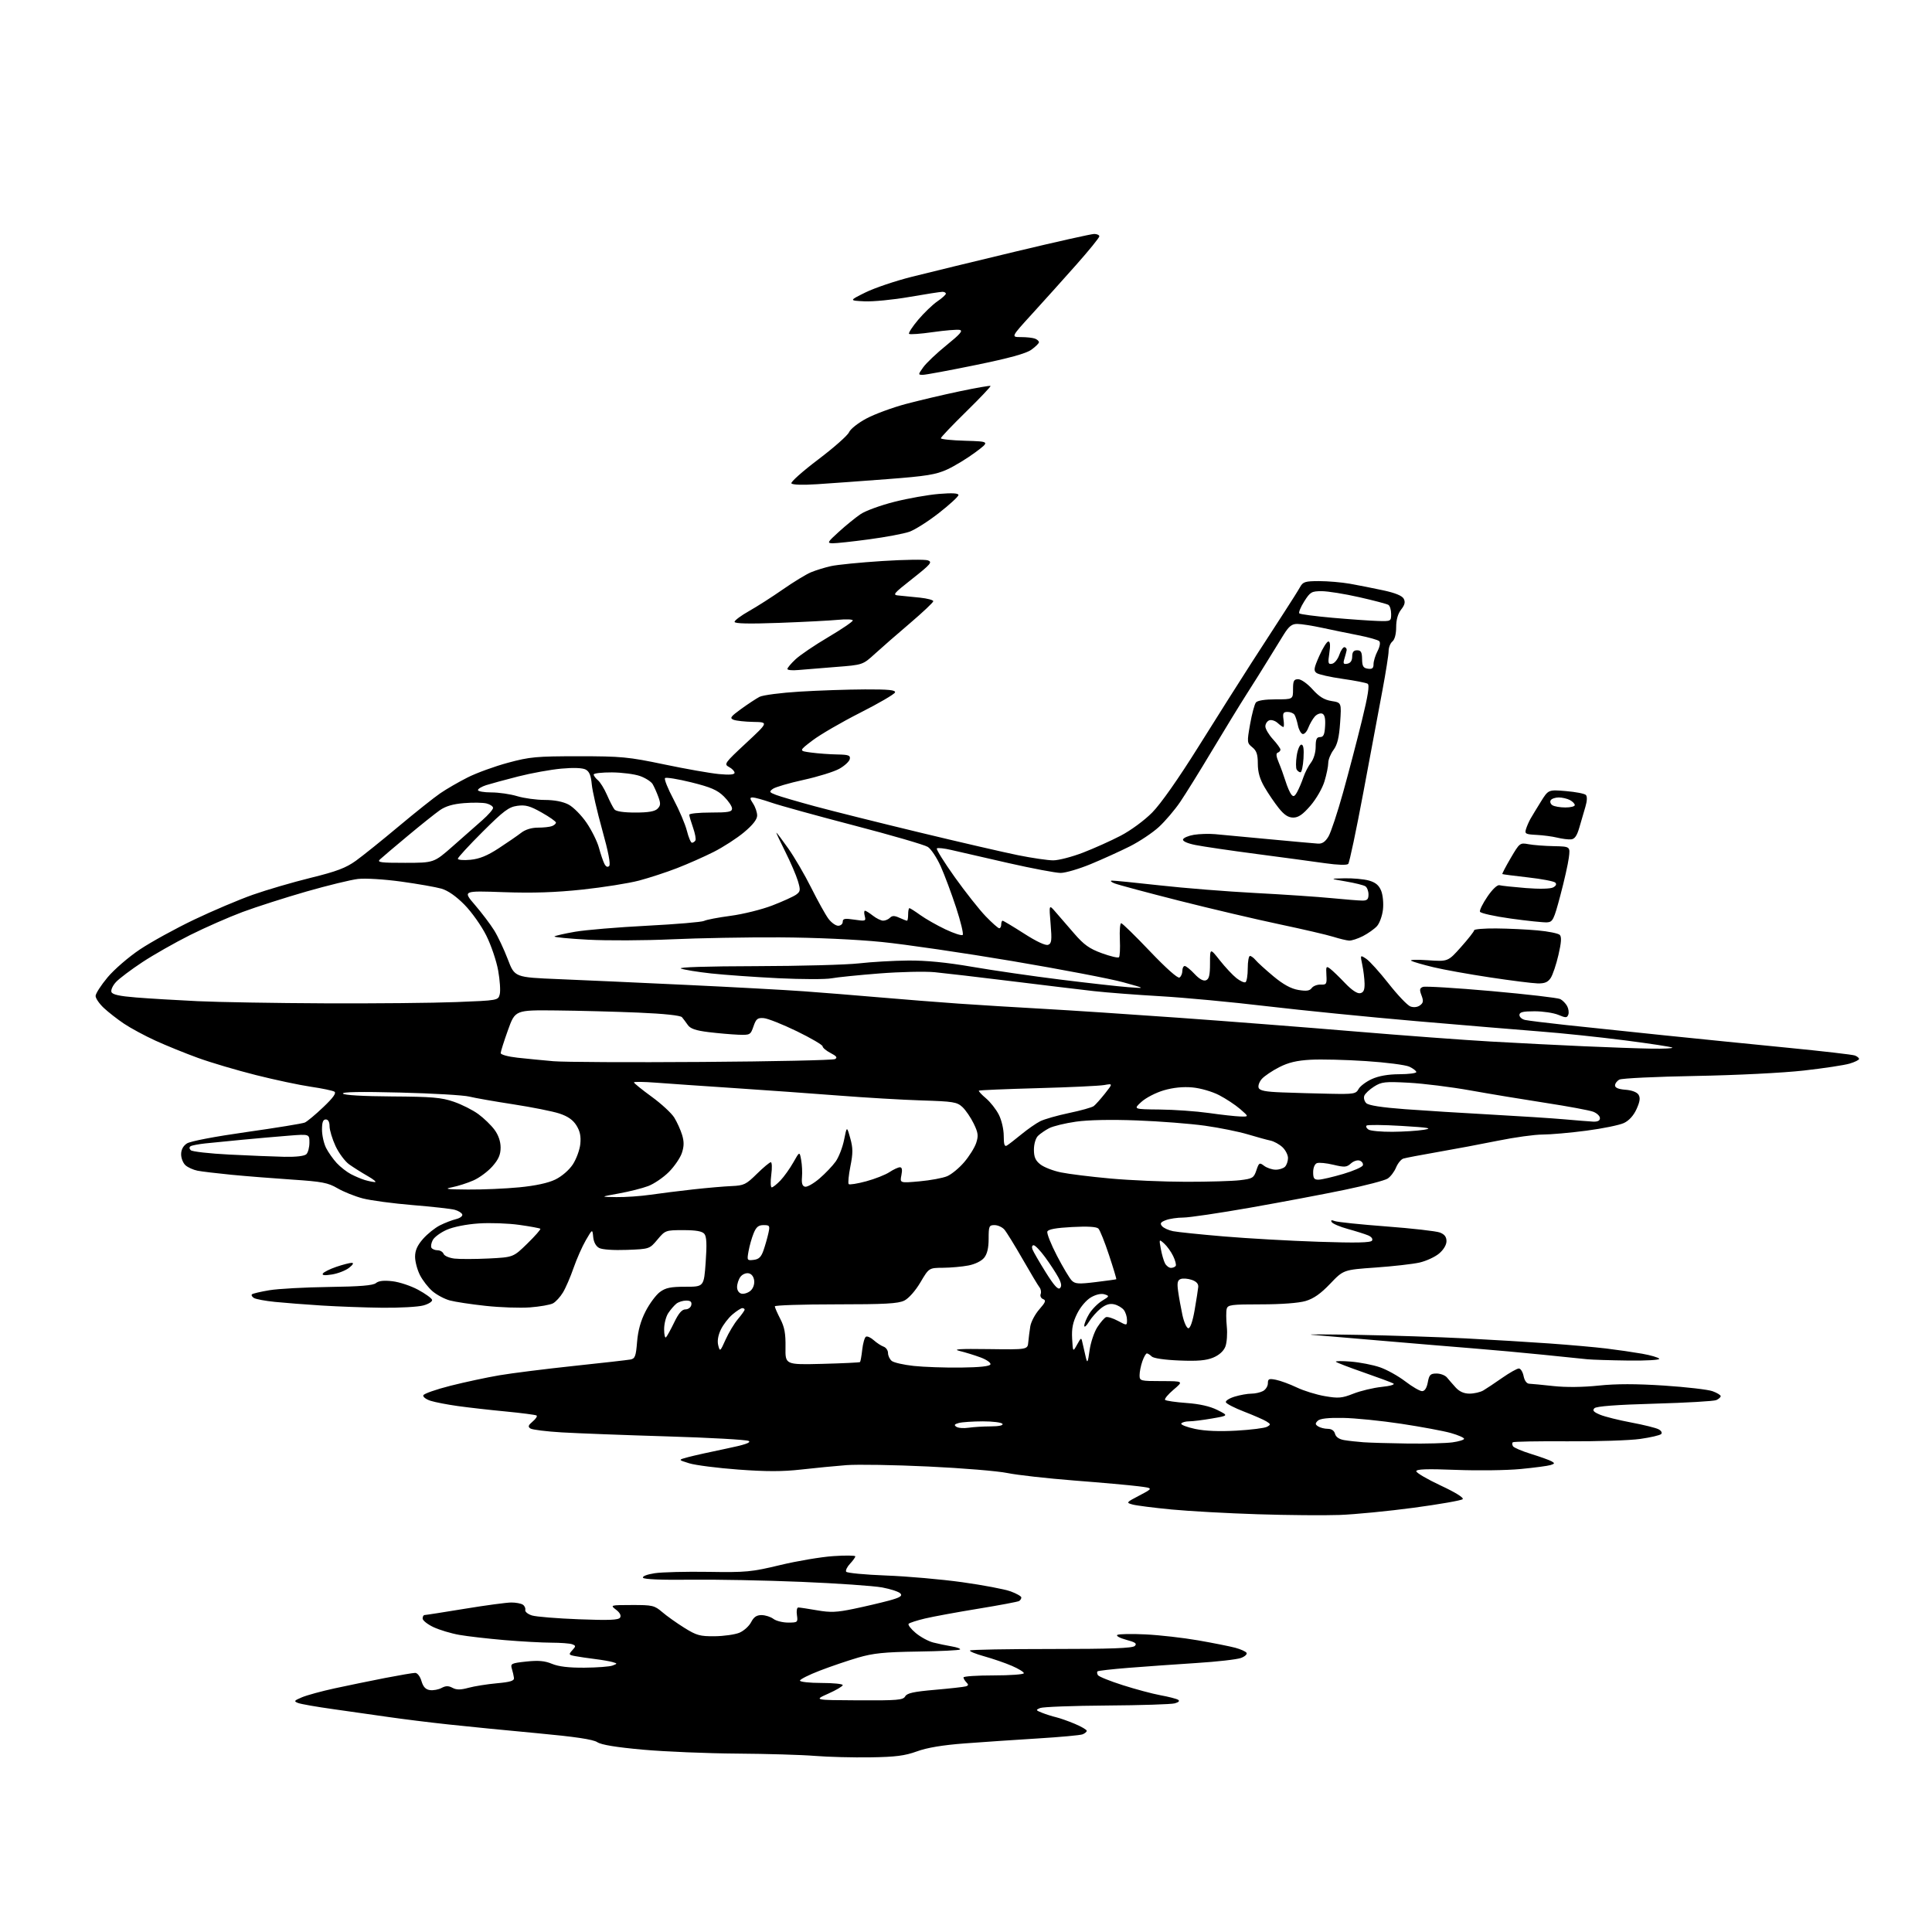 <?xml version="1.0" encoding="UTF-8" standalone="no"?>
<svg 
  version="1.1" 
  xmlns="http://www.w3.org/2000/svg" 
  xmlns:xlink="http://www.w3.org/1999/xlink" 
  xmlns:svg="http://www.w3.org/2000/svg"
  xmlns:rdf="http://www.w3.org/1999/02/22-rdf-syntax-ns#"
  xmlns:cc="http://creativecommons.org/ns#"
  xmlns:dc="http://purl.org/dc/elements/1.1/"
  viewBox="0 0 768 768"
  width="768"
  height="768"
>
<style>svg {background-color: white; }</style>"
<path stroke="none" fill="black" fill-rule="evenodd" d="M346.00,698.57C339.12,698.68 329.23,698.42 324.00,698.00C318.77,697.57 304.82,697.16 293.00,697.08C281.18,697.00 264.37,696.31 255.66,695.53C244.97,694.57 239.05,693.60 237.43,692.54C235.75,691.44 228.65,690.38 213.66,688.99C201.90,687.90 186.03,686.34 178.39,685.51C170.75,684.69 160.00,683.35 154.50,682.55C149.00,681.74 139.10,680.33 132.50,679.42C125.90,678.50 119.60,677.40 118.50,676.97C116.71,676.27 116.88,676.03 120.00,674.71C121.92,673.89 127.78,672.29 133.00,671.15C138.22,670.02 147.22,668.17 153.00,667.04C158.78,665.92 164.19,665.00 165.04,665.00C165.92,665.00 167.00,666.40 167.54,668.25C168.23,670.57 169.19,671.60 170.90,671.84C172.22,672.03 174.30,671.64 175.52,670.99C177.20,670.09 178.27,670.08 179.88,670.94C181.47,671.79 183.07,671.79 186.25,670.92C188.59,670.29 193.65,669.48 197.50,669.13C202.89,668.64 204.46,668.15 204.31,667.00C204.21,666.17 203.83,664.53 203.47,663.34C202.86,661.33 203.25,661.13 209.21,660.49C214.04,659.98 216.54,660.20 219.43,661.40C222.03,662.49 226.14,662.98 232.37,662.93C237.39,662.89 242.40,662.51 243.50,662.08C245.50,661.30 245.50,661.30 243.50,660.70C242.40,660.38 239.25,659.83 236.50,659.49C233.75,659.15 230.23,658.63 228.68,658.34C226.05,657.85 225.97,657.69 227.47,656.03C228.96,654.39 228.96,654.20 227.46,653.62C226.57,653.28 222.84,653.00 219.17,652.99C215.50,652.98 207.10,652.52 200.50,651.96C193.90,651.39 185.84,650.47 182.58,649.89C179.32,649.32 174.71,647.93 172.33,646.82C169.95,645.70 168.00,644.15 168.00,643.39C168.00,642.63 168.35,642.00 168.78,642.00C169.22,642.00 176.42,640.88 184.80,639.50C193.18,638.12 201.49,637.01 203.27,637.02C205.05,637.02 207.09,637.40 207.80,637.86C208.52,638.31 208.97,639.27 208.80,639.98C208.64,640.69 209.85,641.68 211.50,642.18C213.15,642.68 221.52,643.36 230.10,643.69C242.23,644.15 245.88,644.00 246.50,643.01C247.00,642.19 246.42,641.06 244.89,639.89C242.51,638.05 242.55,638.04 251.22,638.02C259.34,638.00 260.15,638.19 263.22,640.81C265.02,642.36 268.98,645.18 272.00,647.06C276.88,650.11 278.25,650.49 284.12,650.43C287.75,650.39 292.16,649.76 293.91,649.04C295.66,648.31 297.76,646.43 298.57,644.86C299.66,642.76 300.77,642.01 302.78,642.03C304.27,642.05 306.37,642.72 307.44,643.53C308.51,644.34 311.15,645.00 313.30,645.00C317.09,645.00 317.21,644.90 316.79,642.00C316.54,640.35 316.79,639.00 317.34,639.00C317.89,639.00 321.23,639.50 324.78,640.12C330.12,641.05 332.60,640.95 339.36,639.54C343.84,638.61 350.09,637.14 353.26,636.29C357.70,635.09 358.78,634.44 357.97,633.47C357.39,632.77 354.13,631.68 350.71,631.04C347.29,630.41 332.80,629.40 318.50,628.81C304.20,628.21 284.34,627.83 274.37,627.96C263.10,628.10 256.00,627.81 255.62,627.19C255.25,626.60 257.17,625.86 260.25,625.38C263.14,624.94 272.77,624.70 281.65,624.84C296.62,625.08 298.71,624.88 310.15,622.13C316.94,620.50 326.44,618.90 331.25,618.58C336.06,618.25 340.00,618.30 340.00,618.68C340.00,619.06 339.05,620.38 337.90,621.61C336.74,622.84 336.05,624.27 336.36,624.78C336.68,625.29 343.82,625.97 352.22,626.29C360.62,626.60 374.25,627.80 382.50,628.95C390.75,630.10 399.41,631.74 401.75,632.60C404.09,633.46 406.00,634.55 406.00,635.02C406.00,635.50 405.60,636.13 405.11,636.43C404.63,636.73 397.31,638.11 388.86,639.49C380.41,640.87 370.89,642.62 367.70,643.38C364.52,644.14 361.59,645.08 361.20,645.48C360.82,645.87 362.07,647.51 364.00,649.13C365.92,650.74 369.07,652.45 371.00,652.93C372.92,653.42 376.23,654.11 378.35,654.47C380.47,654.83 381.95,655.39 381.63,655.70C381.32,656.02 373.73,656.39 364.78,656.52C351.54,656.72 347.12,657.17 341.10,658.93C337.03,660.12 330.17,662.45 325.85,664.12C321.53,665.78 318.00,667.56 318.00,668.07C318.00,668.58 321.82,669.00 326.50,669.00C331.18,669.00 335.00,669.38 335.00,669.85C335.00,670.31 332.41,671.84 329.25,673.25C323.50,675.82 323.50,675.82 341.20,675.91C356.74,675.99 359.01,675.80 359.83,674.33C360.56,673.04 363.20,672.46 371.63,671.73C377.61,671.21 383.14,670.59 383.92,670.36C385.00,670.04 385.06,669.66 384.17,668.77C383.53,668.13 383.00,667.24 383.00,666.80C383.00,666.36 388.40,666.00 395.00,666.00C401.60,666.00 407.00,665.61 407.00,665.12C407.00,664.64 404.84,663.32 402.21,662.19C399.58,661.05 394.62,659.35 391.21,658.40C387.79,657.45 385.26,656.41 385.59,656.09C385.91,655.76 400.51,655.50 418.03,655.50C441.63,655.50 450.20,655.19 451.10,654.29C452.06,653.34 451.32,652.81 447.68,651.84C445.13,651.15 443.54,650.28 444.16,649.90C444.78,649.52 449.83,649.43 455.39,649.70C460.95,649.97 470.37,651.04 476.33,652.08C482.29,653.12 488.90,654.44 491.04,655.01C493.17,655.58 495.19,656.49 495.52,657.03C495.85,657.57 494.87,658.48 493.33,659.06C491.80,659.65 483.78,660.56 475.52,661.08C467.26,661.61 455.15,662.47 448.62,662.99C442.08,663.51 436.53,664.14 436.27,664.40C436.01,664.66 436.09,665.33 436.44,665.90C436.79,666.47 441.22,668.26 446.29,669.87C451.35,671.49 458.11,673.30 461.31,673.89C464.50,674.47 467.65,675.28 468.30,675.68C469.06,676.15 468.59,676.66 466.99,677.11C465.62,677.49 453.48,677.88 440.00,677.97C426.52,678.06 414.60,678.51 413.50,678.96C411.64,679.72 411.69,679.86 414.29,680.88C415.83,681.49 418.31,682.27 419.79,682.62C421.28,682.97 424.64,684.15 427.25,685.25C429.86,686.35 432.00,687.59 432.00,688.02C432.00,688.44 431.24,689.08 430.32,689.43C429.39,689.79 421.41,690.52 412.57,691.06C403.73,691.60 390.65,692.49 383.50,693.03C374.72,693.69 368.55,694.72 364.50,696.20C359.70,697.94 356.00,698.42 346.00,698.57zM532.50,602.22C526.45,602.44 511.82,602.32 500.00,601.94C488.18,601.57 472.77,600.72 465.76,600.05C458.76,599.38 451.78,598.49 450.26,598.08C447.55,597.34 447.60,597.27 453.00,594.44C458.50,591.56 458.50,591.56 452.50,590.81C449.20,590.39 437.73,589.36 427.00,588.53C416.27,587.69 404.35,586.35 400.50,585.56C396.65,584.76 382.48,583.59 369.00,582.96C355.52,582.32 340.90,582.08 336.50,582.41C332.10,582.75 324.00,583.54 318.50,584.16C311.11,585.00 304.59,585.00 293.50,584.18C285.25,583.57 276.48,582.45 274.00,581.69C269.50,580.31 269.50,580.31 273.50,579.24C275.70,578.65 282.38,577.16 288.35,575.93C296.05,574.35 298.74,573.44 297.61,572.80C296.74,572.31 282.18,571.50 265.26,570.99C248.34,570.48 229.48,569.76 223.35,569.40C217.22,569.04 211.59,568.34 210.85,567.85C209.78,567.14 209.97,566.57 211.77,565.05C213.02,564.00 213.70,562.93 213.27,562.67C212.85,562.41 207.32,561.69 201.00,561.08C194.68,560.48 186.12,559.51 182.00,558.93C177.88,558.36 173.01,557.42 171.20,556.85C169.38,556.28 168.06,555.29 168.27,554.66C168.47,554.02 173.33,552.31 179.07,550.86C184.81,549.41 193.55,547.54 198.50,546.70C203.45,545.86 216.72,544.19 228.00,542.99C239.28,541.80 249.45,540.64 250.61,540.43C252.44,540.08 252.79,539.14 253.25,533.42C253.62,528.90 254.69,525.04 256.64,521.25C258.21,518.19 260.77,514.75 262.32,513.60C264.59,511.91 266.60,511.50 272.48,511.50C279.82,511.50 279.82,511.50 280.52,501.73C281.03,494.58 280.89,491.57 279.99,490.48C279.11,489.43 276.71,489.00 271.63,489.00C264.62,489.00 264.45,489.06 261.35,492.75C258.20,496.50 258.20,496.50 249.21,496.85C243.92,497.05 239.38,496.74 238.18,496.09C236.89,495.41 236.01,493.78 235.81,491.75C235.50,488.50 235.50,488.50 232.88,493.00C231.44,495.48 229.25,500.43 228.01,504.00C226.78,507.57 224.88,511.97 223.79,513.76C222.71,515.56 220.92,517.51 219.82,518.10C218.72,518.69 214.60,519.41 210.66,519.71C206.72,520.00 198.79,519.73 193.04,519.10C187.28,518.48 180.89,517.51 178.83,516.95C176.77,516.40 173.70,514.78 172.00,513.35C170.30,511.92 168.03,509.02 166.96,506.91C165.88,504.81 165.00,501.50 165.00,499.57C165.00,497.07 165.90,495.05 168.16,492.48C169.89,490.50 172.93,488.07 174.91,487.08C176.88,486.09 179.77,484.98 181.32,484.61C182.87,484.23 183.97,483.40 183.76,482.77C183.54,482.13 182.18,481.29 180.73,480.90C179.27,480.51 171.75,479.67 164.02,479.04C156.28,478.40 147.37,477.21 144.22,476.39C141.08,475.57 136.55,473.75 134.17,472.36C130.40,470.15 128.04,469.70 116.17,468.91C108.65,468.41 97.78,467.55 92.00,466.99C86.22,466.42 80.15,465.70 78.50,465.37C76.85,465.04 74.71,464.08 73.75,463.23C72.79,462.38 72.00,460.42 72.00,458.87C72.00,457.03 72.80,455.52 74.30,454.54C75.66,453.65 85.41,451.79 98.05,450.00C109.85,448.33 120.25,446.63 121.17,446.23C122.09,445.83 125.40,443.08 128.51,440.11C132.46,436.36 133.79,434.49 132.92,433.95C132.24,433.53 128.04,432.65 123.59,432.00C119.14,431.35 109.31,429.27 101.74,427.36C94.18,425.46 83.83,422.40 78.74,420.55C73.66,418.71 66.03,415.61 61.79,413.67C57.55,411.73 51.92,408.70 49.29,406.93C46.65,405.16 43.04,402.34 41.25,400.66C39.46,398.98 38.00,396.84 38.00,395.91C38.00,394.98 40.14,391.66 42.75,388.53C45.36,385.40 51.15,380.40 55.61,377.42C60.08,374.44 69.75,369.12 77.11,365.60C84.48,362.08 95.00,357.62 100.50,355.68C106.00,353.74 116.35,350.71 123.50,348.95C133.86,346.40 137.52,345.01 141.50,342.14C144.25,340.16 151.90,334.01 158.50,328.48C165.10,322.95 172.53,317.04 175.00,315.35C177.47,313.65 182.39,310.81 185.92,309.03C189.45,307.25 196.65,304.63 201.92,303.21C210.60,300.86 213.23,300.62 230.00,300.62C247.01,300.62 249.75,300.88 264.00,303.86C272.52,305.65 282.31,307.37 285.75,307.70C290.02,308.10 292.00,307.94 292.00,307.18C292.00,306.57 291.01,305.54 289.81,304.90C287.71,303.77 288.00,303.36 296.56,295.40C305.50,287.08 305.50,287.08 299.50,286.97C296.20,286.91 292.65,286.53 291.61,286.12C289.98,285.48 290.39,284.89 294.61,281.82C297.30,279.87 300.59,277.71 301.91,277.01C303.24,276.32 310.44,275.38 317.91,274.93C325.39,274.47 337.05,274.08 343.83,274.05C353.26,274.01 356.08,274.30 355.78,275.25C355.57,275.94 349.35,279.57 341.96,283.31C334.56,287.06 326.04,292.01 323.01,294.31C317.50,298.50 317.50,298.50 322.50,299.16C325.25,299.53 329.90,299.86 332.82,299.91C337.30,299.99 338.09,300.27 337.81,301.72C337.63,302.67 335.76,304.41 333.66,305.59C331.56,306.77 325.15,308.76 319.40,310.02C313.65,311.28 308.17,312.89 307.23,313.58C305.66,314.73 305.78,314.96 308.50,316.00C310.15,316.63 317.12,318.67 324.00,320.53C330.88,322.39 349.55,327.06 365.50,330.90C381.45,334.75 399.07,338.82 404.66,339.95C410.24,341.08 416.55,342.00 418.68,342.00C420.81,342.00 426.12,340.62 430.49,338.94C434.85,337.26 441.59,334.24 445.46,332.22C449.45,330.15 454.89,326.15 458.00,323.01C461.43,319.54 468.38,309.65 476.50,296.67C483.65,285.24 493.10,270.29 497.50,263.47C501.90,256.64 507.75,247.60 510.50,243.38C513.25,239.16 516.09,234.65 516.80,233.36C517.96,231.27 518.83,231.00 524.37,231.00C527.81,231.00 533.30,231.47 536.57,232.04C539.83,232.62 545.77,233.79 549.77,234.65C554.59,235.68 557.37,236.81 558.00,238.00C558.70,239.31 558.43,240.45 556.98,242.30C555.68,243.95 555.00,246.35 555.00,249.29C555.00,252.04 554.42,254.23 553.50,255.00C552.67,255.68 552.00,257.39 552.00,258.78C552.00,260.18 550.89,267.21 549.54,274.41C548.19,281.61 544.77,299.88 541.95,315.00C539.12,330.12 536.42,342.91 535.94,343.42C535.41,343.97 531.79,343.86 526.78,343.15C522.23,342.50 509.95,340.84 499.50,339.47C489.05,338.10 478.11,336.49 475.19,335.90C471.96,335.25 470.04,334.38 470.28,333.67C470.49,333.03 472.43,332.21 474.58,331.85C476.74,331.49 480.52,331.37 483.00,331.59C485.48,331.81 495.15,332.71 504.50,333.60C513.85,334.48 522.59,335.27 523.91,335.35C525.62,335.46 526.84,334.62 528.10,332.50C529.07,330.85 531.68,322.98 533.90,315.00C536.12,307.02 539.48,294.20 541.36,286.50C543.80,276.57 544.47,272.30 543.67,271.80C543.05,271.42 538.56,270.54 533.69,269.85C528.81,269.16 524.17,268.11 523.37,267.53C522.11,266.61 522.26,265.65 524.44,260.73C525.83,257.58 527.46,255.00 528.05,255.00C528.76,255.00 528.89,256.56 528.43,259.60C527.82,263.68 527.95,264.16 529.53,263.85C530.52,263.66 531.81,262.04 532.41,260.26C533.01,258.49 533.95,257.14 534.50,257.26C535.05,257.39 535.42,257.95 535.31,258.50C535.21,259.05 534.81,260.56 534.42,261.85C533.83,263.80 534.04,264.14 535.61,263.83C536.85,263.59 537.51,262.61 537.52,260.98C537.53,259.20 538.08,258.50 539.47,258.50C541.00,258.50 541.41,259.23 541.45,262.00C541.49,264.85 541.92,265.56 543.75,265.82C545.48,266.06 546.00,265.65 546.00,264.02C546.00,262.85 546.71,260.52 547.59,258.84C548.52,257.03 548.80,255.40 548.27,254.87C547.78,254.38 544.03,253.32 539.94,252.52C535.85,251.72 529.35,250.38 525.50,249.55C521.65,248.72 517.25,248.03 515.73,248.02C513.53,248.00 512.39,248.90 510.23,252.36C508.73,254.75 505.93,259.30 504.00,262.46C502.07,265.62 498.30,271.65 495.60,275.85C492.91,280.06 486.73,290.16 481.86,298.29C477.00,306.43 471.27,315.65 469.14,318.79C467.01,321.93 463.21,326.39 460.71,328.70C458.21,331.01 453.01,334.48 449.17,336.42C445.32,338.35 438.33,341.53 433.64,343.47C428.95,345.41 423.54,347.00 421.62,347.00C419.69,347.00 410.33,345.23 400.81,343.07C391.29,340.91 381.14,338.58 378.25,337.90C375.37,337.22 372.74,336.93 372.41,337.26C372.08,337.59 375.29,342.73 379.53,348.68C383.78,354.63 389.32,361.64 391.84,364.25C394.36,366.86 396.78,369.00 397.21,369.00C397.65,369.00 398.00,368.32 398.00,367.50C398.00,366.68 398.25,366.00 398.56,366.00C398.86,366.00 402.69,368.30 407.07,371.10C412.05,374.30 415.63,375.97 416.65,375.58C418.03,375.05 418.18,373.83 417.63,367.23C416.98,359.50 416.98,359.50 419.57,362.50C421.00,364.15 424.34,368.01 427.00,371.08C430.87,375.56 433.05,377.12 438.00,378.92C441.39,380.16 444.45,380.88 444.81,380.53C445.16,380.17 445.32,376.99 445.16,373.44C445.00,369.90 445.24,367.00 445.69,366.99C446.13,366.98 451.27,372.00 457.11,378.14C463.49,384.84 468.17,389.01 468.86,388.59C469.49,388.20 470.00,387.01 470.00,385.94C470.00,384.87 470.43,384.00 470.95,384.00C471.47,384.00 473.22,385.42 474.84,387.15C476.74,389.19 478.35,390.08 479.39,389.68C480.63,389.21 481.00,387.64 481.00,382.94C481.00,376.82 481.00,376.82 484.91,381.77C487.06,384.49 490.04,387.67 491.53,388.84C493.02,390.01 494.63,390.73 495.12,390.43C495.60,390.13 496.00,387.66 496.00,384.94C496.00,382.22 496.39,380.00 496.88,380.00C497.36,380.00 498.37,380.75 499.13,381.66C499.88,382.58 503.06,385.46 506.18,388.07C510.12,391.35 513.17,393.02 516.11,393.52C519.32,394.06 520.62,393.88 521.43,392.76C522.02,391.95 523.63,391.34 525.00,391.39C527.29,391.49 527.48,391.17 527.27,387.64C527.06,384.13 527.19,383.90 528.77,385.10C529.72,385.82 532.38,388.38 534.67,390.79C537.31,393.56 539.52,395.04 540.67,394.82C542.04,394.54 542.48,393.58 542.44,390.98C542.40,389.06 541.99,385.71 541.53,383.53C540.69,379.55 540.69,379.55 543.10,381.14C544.42,382.01 548.42,386.45 552.00,391.00C555.58,395.56 559.47,399.64 560.65,400.08C561.97,400.56 563.45,400.39 564.46,399.65C565.80,398.67 565.92,397.92 565.07,395.68C564.21,393.43 564.32,392.82 565.63,392.31C566.51,391.97 578.77,392.72 592.87,393.97C606.96,395.23 619.28,396.65 620.23,397.15C621.18,397.64 622.41,398.90 622.97,399.95C623.53,401.00 623.74,402.53 623.42,403.35C622.92,404.65 622.42,404.66 619.46,403.42C617.59,402.64 613.35,402.00 610.03,402.00C605.37,402.00 604.00,402.34 604.00,403.48C604.00,404.30 605.01,405.18 606.25,405.45C607.49,405.72 614.80,406.63 622.50,407.46C630.20,408.29 647.52,410.11 661.00,411.50C674.48,412.89 696.80,415.13 710.60,416.49C724.41,417.84 736.44,419.23 737.35,419.58C738.26,419.93 739.00,420.54 739.00,420.95C739.00,421.35 737.31,422.19 735.25,422.80C733.19,423.42 724.98,424.66 717.00,425.56C708.79,426.49 690.14,427.42 674.00,427.71C658.33,427.99 644.71,428.64 643.75,429.15C642.79,429.66 642.00,430.70 642.00,431.48C642.00,432.41 643.39,432.99 646.15,433.19C648.67,433.38 650.71,434.15 651.34,435.16C652.11,436.39 651.90,437.89 650.56,440.86C649.40,443.43 647.59,445.44 645.55,446.41C643.79,447.24 637.08,448.62 630.63,449.46C624.18,450.31 616.33,451.00 613.20,451.00C610.06,451.00 602.10,452.10 595.50,453.44C588.90,454.78 578.10,456.81 571.50,457.95C564.90,459.10 558.76,460.27 557.86,460.55C556.95,460.83 555.65,462.44 554.95,464.11C554.26,465.79 552.75,467.77 551.60,468.51C550.44,469.26 542.75,471.27 534.50,472.98C526.25,474.70 509.40,477.88 497.06,480.05C484.72,482.22 472.71,484.00 470.38,484.00C468.04,484.00 464.93,484.46 463.46,485.02C461.35,485.82 461.02,486.32 461.91,487.40C462.54,488.15 464.50,489.05 466.27,489.41C468.05,489.77 477.15,490.71 486.50,491.50C495.85,492.29 512.77,493.25 524.10,493.62C539.16,494.12 544.88,494.00 545.40,493.16C545.82,492.48 545.17,491.62 543.81,491.06C542.54,490.54 538.94,489.40 535.80,488.54C532.67,487.68 529.78,486.45 529.39,485.82C528.89,485.01 529.26,484.89 530.59,485.40C531.64,485.80 540.87,486.76 551.10,487.53C561.33,488.30 570.89,489.39 572.35,489.94C574.22,490.65 575.00,491.67 575.00,493.39C575.00,494.85 573.83,496.81 572.06,498.30C570.44,499.66 566.95,501.27 564.31,501.88C561.66,502.48 553.77,503.38 546.77,503.87C534.05,504.77 534.05,504.77 528.77,510.30C525.02,514.24 522.21,516.22 519.00,517.17C516.25,517.98 509.37,518.50 501.30,518.50C489.41,518.50 488.06,518.68 487.63,520.31C487.37,521.30 487.39,524.45 487.67,527.31C487.96,530.16 487.70,533.76 487.10,535.30C486.41,537.07 484.65,538.67 482.28,539.66C479.49,540.82 476.09,541.12 468.79,540.82C462.97,540.59 458.54,539.94 457.82,539.22C457.15,538.55 456.28,538.00 455.90,538.00C455.51,538.00 454.70,539.42 454.10,541.15C453.49,542.88 453.00,545.36 453.00,546.65C453.00,548.94 453.24,549.00 461.75,549.01C470.50,549.03 470.50,549.03 466.50,552.42C464.30,554.29 462.79,556.11 463.15,556.48C463.51,556.84 467.34,557.40 471.65,557.71C476.83,558.08 481.01,559.03 483.94,560.50C488.38,562.73 488.38,562.73 481.86,563.86C478.27,564.49 474.16,565.00 472.73,565.00C471.29,565.00 469.88,565.39 469.58,565.87C469.29,566.35 471.76,567.31 475.07,568.02C479.04,568.86 484.68,569.09 491.54,568.70C497.28,568.38 502.73,567.69 503.66,567.17C505.20,566.31 505.18,566.13 503.42,565.03C502.36,564.37 498.38,562.63 494.58,561.16C490.78,559.70 487.50,558.01 487.30,557.42C487.11,556.82 488.70,555.81 490.84,555.17C492.98,554.52 495.95,554.00 497.43,554.00C498.92,554.00 501.00,553.53 502.07,552.96C503.13,552.40 504.00,551.01 504.00,549.89C504.00,548.11 504.43,547.93 507.25,548.50C509.04,548.86 512.75,550.23 515.50,551.54C518.25,552.86 523.27,554.41 526.65,554.99C532.05,555.92 533.43,555.80 538.00,554.00C540.86,552.87 545.91,551.67 549.21,551.32C552.70,550.96 554.64,550.38 553.85,549.94C553.11,549.53 547.80,547.56 542.05,545.56C536.30,543.56 531.35,541.66 531.05,541.33C530.75,541.00 533.42,540.97 537.00,541.26C540.58,541.55 545.75,542.56 548.50,543.50C551.25,544.44 555.79,546.96 558.59,549.10C561.39,551.25 564.41,553.00 565.30,553.00C566.35,553.00 567.14,551.78 567.57,549.50C568.13,546.47 568.61,546.00 571.07,546.00C572.64,546.00 574.50,546.72 575.21,547.60C575.92,548.47 577.49,550.27 578.70,551.60C580.19,553.21 581.99,554.00 584.20,553.99C586.02,553.98 588.45,553.41 589.62,552.74C590.79,552.06 594.16,549.81 597.11,547.75C600.06,545.69 603.05,544.00 603.76,544.00C604.47,544.00 605.32,545.35 605.65,547.00C606.01,548.82 606.89,550.02 607.88,550.05C608.77,550.08 613.10,550.50 617.50,550.98C622.50,551.52 629.25,551.45 635.50,550.79C642.49,550.06 650.31,550.06 661.50,550.79C670.30,551.37 678.96,552.37 680.75,553.02C682.54,553.67 684.00,554.55 684.00,554.99C684.00,555.43 683.21,556.13 682.25,556.56C681.29,556.99 670.26,557.63 657.74,557.98C642.53,558.41 634.59,559.01 633.81,559.79C632.92,560.68 633.46,561.29 636.07,562.38C637.96,563.16 643.52,564.55 648.44,565.47C653.36,566.39 658.25,567.60 659.30,568.16C660.40,568.75 660.84,569.56 660.34,570.06C659.85,570.55 656.09,571.42 651.98,572.00C647.87,572.59 634.91,573.01 623.18,572.94C611.46,572.86 601.62,573.04 601.33,573.34C601.04,573.63 601.09,574.33 601.44,574.91C601.80,575.48 605.02,576.85 608.61,577.96C612.20,579.07 615.85,580.38 616.73,580.87C618.13,581.65 618.08,581.84 616.35,582.39C615.26,582.73 609.90,583.44 604.44,583.96C598.97,584.49 587.41,584.64 578.75,584.30C567.20,583.85 563.00,583.99 563.00,584.84C563.00,585.47 567.36,588.02 572.68,590.51C578.59,593.27 582.00,595.39 581.43,595.95C580.92,596.45 572.17,597.98 562.00,599.35C551.83,600.71 538.55,602.00 532.50,602.22zM559.61,573.83C566.82,573.92 574.81,573.71 577.36,573.36C579.91,573.01 582.00,572.37 582.00,571.94C582.00,571.50 579.64,570.47 576.75,569.65C573.86,568.83 564.98,567.18 557.00,565.97C549.02,564.76 538.59,563.71 533.80,563.64C527.87,563.54 524.70,563.91 523.81,564.79C522.75,565.85 522.79,566.25 524.01,567.03C524.83,567.55 526.55,567.98 527.84,567.98C529.33,567.99 530.38,568.72 530.70,569.98C531.04,571.24 532.34,572.14 534.36,572.47C536.09,572.76 539.52,573.14 542.00,573.32C544.48,573.50 552.40,573.73 559.61,573.83zM385.00,567.55C386.93,567.26 390.89,567.02 393.81,567.01C397.09,567.00 398.88,566.62 398.50,566.00C398.16,565.45 394.65,565.01 390.69,565.01C386.74,565.02 382.45,565.31 381.17,565.65C379.39,566.13 379.15,566.49 380.17,567.17C380.90,567.67 383.07,567.84 385.00,567.55zM381.92,543.63C389.52,543.54 393.46,543.12 393.72,542.35C393.93,541.72 392.16,540.48 389.80,539.60C387.43,538.72 383.70,537.57 381.50,537.04C378.49,536.31 381.33,536.13 393.00,536.29C408.50,536.50 408.50,536.50 408.76,533.50C408.91,531.85 409.27,529.03 409.56,527.23C409.86,525.43 411.47,522.39 413.15,520.48C415.62,517.67 415.91,516.90 414.66,516.42C413.82,516.10 413.37,515.19 413.68,514.40C413.98,513.62 413.77,512.42 413.22,511.74C412.67,511.06 409.64,506.00 406.49,500.50C403.34,495.00 400.07,489.71 399.23,488.75C398.38,487.79 396.63,487.00 395.35,487.00C393.18,487.00 393.00,487.40 393.00,492.39C393.00,496.07 392.43,498.48 391.21,499.98C390.17,501.28 387.58,502.55 384.96,503.05C382.51,503.53 377.98,503.93 374.89,503.96C369.28,504.00 369.28,504.00 365.89,509.74C363.91,513.09 361.25,516.11 359.50,516.99C357.07,518.21 351.87,518.50 332.25,518.50C318.91,518.50 308.00,518.86 308.00,519.29C308.00,519.72 308.98,521.97 310.18,524.29C311.86,527.53 312.33,530.11 312.25,535.51C312.14,542.52 312.14,542.52 326.82,542.16C334.89,541.95 341.67,541.63 341.87,541.44C342.07,541.25 342.47,539.04 342.75,536.53C343.03,534.01 343.69,531.69 344.21,531.37C344.72,531.05 346.13,531.67 347.32,532.75C348.52,533.82 350.29,534.98 351.25,535.32C352.21,535.66 353.00,536.80 353.00,537.85C353.00,538.90 353.66,540.31 354.47,540.98C355.28,541.65 359.22,542.55 363.22,542.98C367.23,543.41 375.64,543.70 381.92,543.63zM433.12,536.80C433.56,533.67 434.95,529.51 436.21,527.57C437.47,525.63 439.02,523.84 439.65,523.59C440.28,523.34 442.42,524.01 444.40,525.07C448.00,527.00 448.00,527.00 448.00,524.69C448.00,523.42 447.44,521.65 446.75,520.75C446.06,519.85 444.36,518.83 442.96,518.50C441.17,518.07 439.57,518.55 437.59,520.10C436.04,521.32 433.93,523.71 432.89,525.41C431.86,527.11 431.01,527.83 431.01,527.00C431.01,526.17 431.90,524.03 432.99,522.24C434.09,520.45 436.38,518.13 438.09,517.09C441.04,515.30 441.09,515.16 439.07,514.52C437.75,514.10 435.72,514.55 433.72,515.69C431.84,516.77 429.54,519.46 428.19,522.16C426.46,525.65 425.96,528.11 426.19,532.15C426.50,537.50 426.50,537.50 428.16,534.50C429.83,531.50 429.83,531.50 430.41,534.25C430.74,535.76 431.30,538.24 431.67,539.75C432.23,542.06 432.46,541.60 433.12,536.80zM647.31,540.84C640.26,540.75 632.92,540.52 631.00,540.33C629.08,540.13 621.20,539.33 613.50,538.54C605.80,537.75 593.20,536.60 585.50,535.99C577.80,535.38 561.38,534.00 549.00,532.94C536.62,531.87 524.25,530.82 521.50,530.60C518.75,530.39 527.08,530.40 540.00,530.63C552.92,530.86 572.05,531.49 582.50,532.03C592.95,532.57 608.02,533.48 616.00,534.05C623.98,534.62 634.10,535.52 638.50,536.05C642.90,536.58 649.32,537.52 652.76,538.12C656.21,538.73 659.27,539.63 659.57,540.12C659.88,540.61 654.52,540.93 647.31,540.84zM288.44,532.50C289.68,529.75 291.88,526.09 293.34,524.36C294.80,522.63 296.00,520.94 296.00,520.61C296.00,520.27 295.58,520.00 295.08,520.00C294.57,520.00 292.82,521.12 291.20,522.49C289.57,523.86 287.47,526.60 286.53,528.57C285.43,530.89 285.07,533.12 285.52,534.83C286.18,537.40 286.29,537.30 288.44,532.50zM264.75,531.60C265.16,531.20 266.62,528.54 268.00,525.69C269.77,522.02 271.08,520.50 272.49,520.50C273.58,520.50 274.62,519.71 274.81,518.75C275.05,517.48 274.49,517.00 272.76,517.00C271.45,517.00 269.69,517.56 268.84,518.25C267.99,518.94 266.55,520.61 265.65,521.97C264.74,523.33 264.00,526.22 264.00,528.39C264.00,530.56 264.34,532.00 264.75,531.60zM472.41,528.00C473.16,528.00 474.13,525.18 474.89,520.75C475.58,516.76 476.22,512.65 476.32,511.60C476.44,510.33 475.57,509.39 473.72,508.76C472.19,508.24 470.21,508.09 469.33,508.43C468.08,508.91 467.86,509.95 468.32,513.27C468.64,515.60 469.41,519.86 470.03,522.75C470.66,525.65 471.72,528.00 472.41,528.00zM152.00,519.85C145.12,519.77 134.29,519.37 127.91,518.97C121.54,518.57 113.18,517.92 109.34,517.53C105.49,517.15 101.72,516.44 100.95,515.97C100.19,515.50 99.82,514.84 100.15,514.52C100.47,514.20 103.61,513.46 107.12,512.88C110.63,512.30 121.23,511.72 130.68,511.59C143.13,511.42 148.30,511.00 149.45,510.04C150.54,509.14 152.61,508.91 156.06,509.32C158.82,509.65 163.39,511.17 166.22,512.71C169.05,514.24 171.54,516.03 171.75,516.69C171.96,517.35 170.46,518.33 168.31,518.93C166.22,519.51 158.88,519.92 152.00,519.85zM298.30,513.13C299.37,512.22 299.97,510.57 299.80,509.06C299.61,507.48 298.77,506.38 297.57,506.15C296.50,505.95 295.04,506.59 294.32,507.58C293.59,508.57 293.00,510.39 293.00,511.62C293.00,512.93 293.72,514.02 294.75,514.25C295.71,514.47 297.31,513.96 298.30,513.13zM421.36,512.04C422.13,511.27 421.93,510.04 420.68,507.73C419.71,505.95 417.36,502.36 415.45,499.75C413.54,497.14 411.49,495.00 410.88,495.00C410.27,495.00 410.07,495.74 410.43,496.67C410.78,497.58 413.14,501.66 415.67,505.72C418.97,511.01 420.59,512.81 421.36,512.04zM435.56,509.65C439.93,509.12 443.61,508.61 443.74,508.52C443.87,508.43 442.58,504.11 440.86,498.93C439.15,493.74 437.25,489.00 436.63,488.38C435.88,487.64 432.34,487.43 426.17,487.76C419.77,488.10 416.68,488.66 416.34,489.56C416.06,490.29 417.78,494.61 420.15,499.17C422.52,503.73 425.18,508.18 426.04,509.04C427.39,510.39 428.79,510.48 435.56,509.65zM131.98,506.62C129.06,507.09 127.90,506.97 128.35,506.25C128.71,505.66 131.11,504.47 133.68,503.59C136.25,502.72 139.01,502.00 139.81,502.00C140.73,502.00 140.35,502.72 138.77,503.97C137.39,505.05 134.34,506.24 131.98,506.62zM465.48,504.00C466.25,504.00 467.10,503.64 467.37,503.21C467.64,502.77 467.18,501.01 466.34,499.28C465.51,497.56 463.90,495.33 462.77,494.32C460.73,492.51 460.72,492.52 461.45,496.48C461.85,498.67 462.60,501.26 463.12,502.23C463.64,503.20 464.70,504.00 465.48,504.00zM194.27,500.27C204.05,499.78 204.05,499.78 209.63,494.33C212.70,491.33 215.02,488.69 214.79,488.45C214.55,488.22 210.79,487.52 206.43,486.91C202.07,486.29 194.79,486.03 190.26,486.34C185.38,486.67 180.20,487.70 177.59,488.86C175.16,489.93 172.66,491.76 172.04,492.93C171.42,494.09 171.18,495.48 171.51,496.02C171.85,496.56 172.94,497.00 173.95,497.00C174.96,497.00 176.03,497.65 176.34,498.44C176.64,499.23 178.60,500.07 180.69,500.31C182.79,500.55 188.90,500.53 194.27,500.27zM299.60,500.82C301.69,500.57 302.59,499.68 303.53,496.96C304.20,495.02 305.06,491.98 305.45,490.21C306.11,487.23 305.97,487.00 303.53,487.00C301.50,487.00 300.60,487.74 299.58,490.25C298.85,492.04 297.94,495.22 297.57,497.32C296.90,501.03 296.96,501.13 299.60,500.82zM245.00,475.87C248.57,475.92 254.65,475.50 258.50,474.94C262.35,474.38 270.00,473.42 275.50,472.81C281.00,472.20 287.90,471.60 290.84,471.48C295.72,471.27 296.59,470.85 300.87,466.62C303.46,464.08 305.95,462.00 306.41,462.00C306.88,462.00 306.96,464.25 306.59,467.00C306.23,469.75 306.31,472.00 306.78,472.00C307.24,472.00 308.80,470.76 310.24,469.25C311.68,467.74 313.98,464.51 315.35,462.09C317.85,457.67 317.85,457.67 318.47,461.09C318.82,462.96 318.97,466.06 318.80,467.96C318.59,470.43 318.94,471.51 320.03,471.74C320.88,471.92 323.45,470.45 325.75,468.48C328.05,466.51 330.95,463.47 332.19,461.73C333.43,459.99 334.94,456.10 335.54,453.09C336.63,447.62 336.63,447.62 337.98,452.42C339.09,456.38 339.10,458.36 338.04,463.66C337.34,467.20 337.04,470.37 337.37,470.70C337.70,471.03 340.82,470.53 344.31,469.59C347.79,468.65 351.96,467.01 353.57,465.94C355.18,464.88 357.05,464.01 357.73,464.01C358.57,464.00 358.75,464.99 358.32,467.15C357.69,470.30 357.69,470.30 365.51,469.60C369.82,469.21 374.75,468.30 376.48,467.57C378.21,466.85 381.27,464.34 383.28,461.98C385.29,459.63 387.44,456.19 388.05,454.34C388.99,451.49 388.84,450.30 387.07,446.65C385.92,444.28 383.91,441.33 382.61,440.10C380.44,438.07 379.01,437.83 366.37,437.44C358.74,437.20 343.95,436.33 333.50,435.51C323.05,434.70 304.38,433.36 292.00,432.54C279.62,431.72 265.56,430.75 260.75,430.38C255.94,430.01 252.00,429.96 252.00,430.27C252.00,430.58 255.17,433.14 259.04,435.96C262.91,438.77 266.97,442.52 268.05,444.29C269.14,446.06 270.53,449.13 271.14,451.12C271.96,453.81 271.94,455.66 271.06,458.31C270.41,460.27 268.08,463.68 265.89,465.88C263.69,468.08 260.00,470.59 257.69,471.47C255.39,472.35 250.12,473.68 246.00,474.42C238.50,475.78 238.50,475.78 245.00,475.87zM186.00,472.86C191.78,472.91 200.96,472.51 206.41,471.98C212.82,471.36 217.89,470.27 220.73,468.89C223.31,467.64 226.19,465.16 227.69,462.90C229.09,460.77 230.44,457.12 230.68,454.77C230.99,451.68 230.56,449.63 229.13,447.36C227.76,445.17 225.69,443.73 222.33,442.63C219.67,441.76 211.44,440.12 204.03,438.98C196.62,437.84 188.74,436.46 186.53,435.91C184.31,435.35 171.97,434.63 159.10,434.31C143.41,433.91 135.91,434.04 136.33,434.72C136.71,435.34 144.28,435.78 155.78,435.85C171.76,435.95 175.48,436.27 180.39,437.96C183.57,439.05 187.97,441.27 190.16,442.89C192.36,444.50 195.25,447.30 196.58,449.11C198.13,451.21 199.00,453.74 199.00,456.16C199.00,458.99 198.19,460.86 195.75,463.63C193.96,465.67 190.58,468.18 188.23,469.22C185.88,470.26 182.06,471.49 179.73,471.95C176.31,472.62 177.52,472.80 186.00,472.86zM149.00,469.90C149.82,469.94 148.56,468.86 146.18,467.51C143.80,466.15 140.49,464.06 138.81,462.87C137.14,461.67 134.70,458.40 133.39,455.60C132.09,452.79 131.02,449.26 131.01,447.75C131.00,445.98 130.47,445.00 129.50,445.00C128.41,445.00 128.00,446.12 128.00,449.05C128.00,451.28 128.73,454.54 129.61,456.30C130.50,458.06 132.41,460.78 133.86,462.34C135.31,463.90 137.85,465.88 139.49,466.74C141.14,467.60 143.61,468.65 144.99,469.07C146.37,469.48 148.18,469.86 149.00,469.90zM471.50,469.78C480.30,469.79 489.94,469.51 492.92,469.15C497.92,468.55 498.41,468.25 499.43,465.22C500.46,462.15 500.66,462.03 502.52,463.44C503.61,464.26 505.65,464.95 507.05,464.97C508.45,464.99 510.14,464.46 510.80,463.80C511.46,463.14 512.00,461.58 512.00,460.34C512.00,459.10 511.00,457.14 509.77,456.00C508.54,454.86 506.41,453.69 505.02,453.40C503.63,453.11 499.57,451.99 496.00,450.92C492.43,449.85 484.77,448.30 479.00,447.49C473.23,446.68 461.07,445.73 452.00,445.39C441.73,445.00 432.56,445.18 427.71,445.88C423.42,446.49 418.63,447.66 417.05,448.47C415.48,449.29 413.47,450.67 412.59,451.55C411.69,452.46 411.00,454.80 411.00,457.00C411.00,459.95 411.60,461.33 413.56,462.87C414.97,463.98 418.63,465.41 421.71,466.04C424.78,466.68 433.64,467.78 441.39,468.48C449.15,469.19 462.70,469.77 471.50,469.78zM524.25,468.93C525.49,468.89 529.84,467.87 533.92,466.67C538.00,465.47 541.53,463.92 541.75,463.24C541.98,462.56 541.44,461.72 540.55,461.38C539.64,461.03 538.08,461.52 537.01,462.49C535.32,464.02 534.50,464.08 530.04,463.01C527.25,462.34 524.31,462.05 523.49,462.37C522.62,462.70 522.00,464.21 522.00,465.97C522.00,468.47 522.40,468.99 524.25,468.93zM113.05,459.85C117.78,459.94 121.05,459.55 121.80,458.80C122.46,458.14 123.00,456.07 123.00,454.20C123.00,450.79 123.00,450.79 114.75,451.45C110.21,451.81 102.00,452.53 96.50,453.05C91.00,453.58 84.30,454.24 81.62,454.52C78.94,454.81 76.31,455.31 75.78,455.63C75.18,456.01 75.20,456.60 75.83,457.23C76.38,457.78 83.28,458.56 91.16,458.96C99.05,459.36 108.90,459.76 113.05,459.85zM400.25,455.37C400.94,454.96 403.52,452.96 406.00,450.93C408.48,448.89 411.85,446.54 413.50,445.71C415.16,444.88 420.33,443.41 425.00,442.43C429.68,441.46 434.08,440.22 434.79,439.68C435.50,439.13 437.50,436.89 439.24,434.70C442.40,430.70 442.40,430.70 438.95,431.32C437.05,431.66 425.15,432.22 412.50,432.56C399.85,432.91 389.33,433.35 389.12,433.55C388.92,433.75 390.18,435.12 391.92,436.58C393.66,438.05 395.97,440.98 397.04,443.09C398.15,445.25 399.00,448.93 399.00,451.52C399.00,454.93 399.32,455.93 400.25,455.37zM553.50,449.91C557.90,449.88 563.52,449.52 566.00,449.11C569.69,448.51 568.10,448.23 557.20,447.57C549.88,447.13 543.59,447.07 543.23,447.44C542.86,447.81 543.22,448.53 544.03,449.04C544.84,449.55 549.10,449.94 553.50,449.91zM633.25,445.86C635.11,445.95 636.00,445.51 636.00,444.48C636.00,443.64 634.79,442.49 633.32,441.93C631.84,441.37 623.41,439.80 614.57,438.44C605.73,437.08 592.20,434.84 584.50,433.46C576.80,432.08 565.77,430.71 560.00,430.40C550.53,429.90 549.18,430.05 546.22,431.93C544.41,433.07 542.66,434.72 542.33,435.58C542.00,436.45 542.35,437.77 543.11,438.52C544.03,439.42 549.25,440.23 558.50,440.92C566.20,441.49 581.67,442.46 592.88,443.07C604.08,443.68 617.13,444.53 621.88,444.95C626.62,445.38 631.74,445.78 633.25,445.86zM493.00,443.82C496.50,443.92 496.50,443.92 493.00,440.88C491.07,439.21 487.28,436.71 484.56,435.31C481.79,433.89 477.15,432.55 473.99,432.27C470.31,431.93 466.38,432.33 462.66,433.41C459.52,434.32 455.50,436.39 453.73,438.01C450.50,440.94 450.50,440.94 461.00,441.05C466.77,441.11 475.55,441.73 480.50,442.43C485.45,443.14 491.07,443.76 493.00,443.82zM528.71,434.79C538.16,434.98 539.01,434.84 540.05,432.91C540.66,431.77 543.04,429.98 545.33,428.94C548.08,427.69 551.80,427.04 556.25,427.02C559.96,427.01 563.00,426.62 563.00,426.16C563.00,425.70 561.76,424.74 560.25,424.03C558.74,423.32 550.98,422.32 543.00,421.80C535.02,421.27 525.12,421.03 521.00,421.26C515.52,421.56 512.15,422.36 508.50,424.23C505.75,425.63 502.66,427.72 501.63,428.85C500.60,429.99 500.02,431.60 500.33,432.42C500.77,433.56 503.04,434.00 509.70,434.25C514.54,434.44 523.10,434.68 528.71,434.79zM279.00,422.14C307.32,421.95 331.14,421.43 331.92,421.01C332.99,420.42 332.56,419.83 330.17,418.59C328.43,417.69 327.00,416.49 327.00,415.93C327.00,415.38 322.38,412.67 316.74,409.93C311.10,407.19 305.19,404.84 303.60,404.72C301.14,404.53 300.56,405.00 299.52,408.00C298.34,411.40 298.17,411.49 293.40,411.31C290.71,411.20 285.42,410.74 281.65,410.28C276.59,409.66 274.44,408.92 273.43,407.47C272.68,406.39 271.63,404.99 271.10,404.36C270.49,403.65 263.97,402.96 253.81,402.53C244.84,402.15 230.14,401.76 221.14,401.67C204.79,401.50 204.79,401.50 201.92,409.50C200.34,413.90 199.04,418.00 199.03,418.61C199.01,419.23 201.91,420.03 205.75,420.46C209.46,420.87 215.88,421.49 220.00,421.85C224.12,422.21 250.68,422.34 279.00,422.14zM656.42,416.85C661.32,416.93 665.09,416.75 664.79,416.45C664.49,416.15 655.97,414.85 645.87,413.55C635.77,412.26 620.75,410.68 612.50,410.05C604.25,409.41 581.98,407.55 563.00,405.92C544.02,404.28 517.22,401.60 503.44,399.97C489.66,398.33 470.67,396.55 461.24,396.01C451.81,395.47 439.91,394.56 434.80,393.98C429.68,393.40 414.93,391.63 402.00,390.03C389.07,388.44 375.35,386.83 371.50,386.46C367.65,386.10 357.79,386.32 349.59,386.96C341.39,387.60 332.80,388.47 330.50,388.90C328.20,389.33 318.71,389.31 309.41,388.86C300.11,388.40 288.08,387.55 282.68,386.96C277.28,386.37 271.88,385.49 270.68,385.01C269.36,384.47 281.05,384.10 300.50,384.06C318.10,384.02 336.55,383.52 341.50,382.95C346.45,382.38 355.23,381.88 361.00,381.83C368.14,381.77 376.29,382.57 386.50,384.33C394.75,385.75 410.50,388.04 421.50,389.40C432.50,390.77 444.65,392.13 448.50,392.42C455.50,392.96 455.50,392.96 446.50,390.47C441.55,389.10 421.75,385.31 402.50,382.06C383.25,378.81 359.85,375.39 350.50,374.45C340.45,373.44 323.89,372.69 310.00,372.62C297.07,372.55 277.73,372.90 267.00,373.39C256.27,373.88 241.29,373.95 233.69,373.54C226.09,373.13 220.12,372.55 220.41,372.25C220.71,371.96 224.38,371.12 228.58,370.39C232.77,369.66 245.68,368.58 257.26,367.99C268.83,367.39 279.02,366.53 279.90,366.07C280.78,365.61 285.53,364.70 290.45,364.05C295.37,363.40 302.82,361.55 307.00,359.94C311.19,358.32 315.46,356.38 316.50,355.62C318.20,354.38 318.26,353.83 317.17,350.18C316.50,347.95 314.25,342.72 312.16,338.56C310.07,334.40 308.48,331.00 308.63,331.00C308.78,331.00 310.89,333.81 313.33,337.25C315.77,340.69 319.89,347.74 322.48,352.92C325.07,358.10 328.13,363.61 329.28,365.17C330.43,366.73 332.19,368.00 333.19,368.00C334.18,368.00 335.00,367.30 335.00,366.44C335.00,365.15 335.80,365.00 339.65,365.58C344.06,366.24 344.28,366.16 343.75,364.14C343.44,362.96 343.48,362.01 343.84,362.02C344.20,362.03 345.62,362.92 347.00,364.00C348.38,365.08 350.20,365.97 351.05,365.98C351.90,365.99 353.13,365.47 353.77,364.83C354.67,363.93 355.55,363.93 357.52,364.83C358.94,365.47 360.30,366.00 360.55,366.00C360.80,366.00 361.00,364.88 361.00,363.50C361.00,362.12 361.23,361.00 361.51,361.00C361.79,361.00 363.73,362.24 365.83,363.75C367.93,365.26 372.42,367.82 375.81,369.43C379.20,371.04 382.30,372.04 382.69,371.64C383.08,371.25 381.90,366.36 380.07,360.77C378.24,355.19 375.48,347.81 373.95,344.38C372.41,340.95 370.10,337.47 368.82,336.66C367.55,335.84 354.35,332.00 339.50,328.13C324.65,324.26 309.84,320.17 306.59,319.04C303.34,317.92 300.03,317.00 299.23,317.00C297.99,317.00 298.02,317.38 299.38,319.46C300.27,320.82 300.99,322.96 300.98,324.21C300.97,325.73 299.22,327.96 295.76,330.85C292.90,333.24 287.47,336.75 283.68,338.66C279.90,340.57 273.36,343.46 269.15,345.09C264.94,346.73 258.14,348.95 254.04,350.04C249.94,351.12 239.82,352.73 231.54,353.62C220.80,354.76 211.84,355.06 200.21,354.65C183.92,354.07 183.92,354.07 188.84,359.78C191.54,362.93 194.96,367.45 196.44,369.83C197.92,372.21 200.36,377.39 201.86,381.33C204.59,388.50 204.59,388.50 222.05,389.22C231.65,389.61 254.57,390.65 273.00,391.52C291.43,392.39 312.35,393.53 319.50,394.05C326.65,394.57 340.15,395.65 349.50,396.46C358.85,397.27 373.02,398.39 381.00,398.95C388.98,399.50 404.05,400.44 414.50,401.01C424.95,401.59 449.25,403.19 468.50,404.57C487.75,405.95 519.25,408.39 538.50,410.01C557.75,411.62 582.05,413.43 592.50,414.02C602.95,414.62 619.60,415.46 629.50,415.90C639.40,416.34 651.51,416.77 656.42,416.85zM129.09,398.84C148.66,398.93 172.19,398.70 181.36,398.34C198.02,397.69 198.04,397.68 198.66,395.22C199.00,393.87 198.72,389.63 198.03,385.81C197.35,381.98 195.22,375.71 193.30,371.87C191.38,368.03 187.49,362.54 184.65,359.66C181.35,356.30 178.07,354.01 175.50,353.26C173.30,352.63 166.10,351.36 159.50,350.45C152.74,349.52 145.23,349.06 142.30,349.40C139.45,349.73 130.20,351.99 121.75,354.41C113.30,356.84 101.92,360.49 96.45,362.52C90.98,364.56 81.58,368.69 75.56,371.70C69.54,374.72 60.99,379.57 56.56,382.50C52.13,385.42 47.43,388.96 46.12,390.36C44.82,391.75 44.00,393.55 44.30,394.34C44.69,395.37 47.51,395.99 54.18,396.52C59.30,396.93 70.25,397.59 78.50,397.98C86.75,398.37 109.52,398.76 129.09,398.84zM611.23,390.92C609.18,390.87 600.65,389.80 592.29,388.53C583.92,387.27 573.79,385.45 569.79,384.48C565.78,383.52 561.83,382.38 561.01,381.94C560.20,381.51 563.15,381.40 567.57,381.71C575.61,382.26 575.61,382.26 580.80,376.43C583.66,373.22 586.00,370.24 586.00,369.80C586.00,369.36 589.94,369.03 594.75,369.07C599.56,369.11 606.98,369.46 611.22,369.85C615.47,370.23 619.44,371.04 620.03,371.63C620.80,372.40 620.66,374.66 619.51,379.59C618.64,383.38 617.25,387.49 616.44,388.74C615.31,390.45 614.05,390.98 611.23,390.92zM536.29,373.90C535.31,373.85 532.48,373.17 530.00,372.39C527.52,371.61 517.95,369.39 508.72,367.44C499.49,365.50 481.49,361.27 468.72,358.04C455.95,354.80 444.38,351.70 443.00,351.14C441.62,350.58 441.19,350.10 442.03,350.06C442.87,350.03 451.42,350.88 461.03,351.95C470.64,353.03 487.73,354.39 499.00,354.98C510.27,355.57 523.94,356.50 529.36,357.03C534.78,357.56 540.29,358.00 541.61,358.00C543.48,358.00 544.00,357.47 544.00,355.56C544.00,354.22 543.44,352.75 542.75,352.31C542.06,351.86 538.58,351.00 535.00,350.39C528.50,349.27 528.50,349.27 534.50,349.14C537.80,349.07 542.14,349.47 544.13,350.02C546.75,350.75 548.12,351.87 549.01,354.03C549.71,355.72 550.03,359.01 549.75,361.56C549.47,364.05 548.40,367.01 547.37,368.15C546.34,369.28 543.83,371.06 541.79,372.11C539.75,373.15 537.27,373.96 536.29,373.90zM614.98,366.65C613.62,366.73 607.13,366.06 600.58,365.15C594.02,364.24 588.49,363.01 588.30,362.41C588.10,361.81 589.44,359.11 591.28,356.41C593.26,353.50 595.21,351.66 596.06,351.89C596.85,352.11 601.55,352.61 606.50,353.01C611.85,353.44 616.25,353.35 617.36,352.78C618.55,352.16 618.87,351.47 618.25,350.85C617.72,350.32 612.84,349.39 607.40,348.78C601.95,348.16 597.37,347.57 597.21,347.46C597.05,347.34 598.54,344.48 600.53,341.09C604.06,335.07 604.21,334.95 607.59,335.58C609.48,335.94 614.00,336.29 617.62,336.36C624.21,336.50 624.21,336.50 623.63,341.00C623.31,343.48 621.79,350.23 620.25,356.00C617.68,365.65 617.26,366.51 614.98,366.65zM242.16,344.24C242.79,343.61 241.82,338.56 239.39,329.88C237.34,322.52 235.46,314.35 235.23,311.73C234.92,308.29 234.26,306.67 232.82,305.91C231.57,305.24 228.01,305.10 223.17,305.54C218.95,305.92 211.22,307.32 206.00,308.65C200.78,309.98 195.04,311.54 193.25,312.11C191.46,312.69 190.00,313.57 190.00,314.08C190.00,314.58 192.40,315.00 195.34,315.00C198.28,315.00 202.89,315.67 205.59,316.49C208.29,317.31 213.21,317.98 216.52,317.99C220.40,318.00 223.77,318.65 226.02,319.83C227.93,320.84 231.16,324.11 233.18,327.08C235.21,330.06 237.42,334.52 238.09,337.00C238.76,339.48 239.73,342.34 240.25,343.36C240.86,344.56 241.53,344.87 242.16,344.24zM161.04,342.99C172.50,342.98 172.50,342.98 180.00,336.38C184.12,332.75 189.41,328.09 191.75,326.02C194.09,323.96 196.00,321.77 196.00,321.16C196.00,320.54 194.84,319.75 193.41,319.39C191.99,319.03 187.98,318.97 184.49,319.25C180.07,319.60 177.14,320.47 174.82,322.09C173.00,323.37 167.22,327.98 162.00,332.34C156.78,336.69 151.84,340.87 151.04,341.63C149.79,342.80 151.27,343.00 161.04,342.99zM186.98,341.78C190.59,341.43 193.68,340.18 198.23,337.21C201.68,334.96 205.70,332.19 207.16,331.06C208.83,329.76 211.30,329.00 213.83,329.00C216.03,329.00 218.55,328.73 219.42,328.39C220.29,328.06 221.00,327.43 221.00,326.99C221.00,326.55 218.45,324.75 215.32,322.99C210.71,320.38 208.90,319.88 205.67,320.32C202.26,320.78 200.27,322.26 191.84,330.66C186.43,336.05 182.00,340.87 182.00,341.36C182.00,341.85 184.24,342.04 186.98,341.78zM275.06,335.00C275.51,335.00 276.13,334.60 276.43,334.11C276.74,333.62 276.31,331.31 275.49,328.98C274.67,326.65 274.00,324.36 274.00,323.87C274.00,323.39 277.82,323.00 282.50,323.00C289.62,323.00 291.00,322.74 291.00,321.40C291.00,320.52 289.54,318.36 287.75,316.60C285.15,314.04 282.56,312.92 274.79,310.99C269.45,309.67 264.76,308.91 264.36,309.31C263.96,309.71 265.48,313.51 267.75,317.77C270.01,322.02 272.39,327.64 273.05,330.25C273.70,332.86 274.61,335.00 275.06,335.00zM624.50,333.67C623.40,333.76 620.92,333.44 619.00,332.97C617.08,332.50 613.36,332.01 610.74,331.88C606.43,331.66 606.04,331.44 606.61,329.57C606.96,328.43 607.76,326.60 608.38,325.50C609.01,324.40 610.87,321.33 612.51,318.69C615.50,313.88 615.50,313.88 622.48,314.47C626.32,314.79 629.88,315.48 630.40,316.00C630.99,316.59 630.92,318.36 630.22,320.72C629.60,322.80 628.51,326.52 627.80,329.00C626.85,332.28 625.96,333.54 624.50,333.67zM514.09,325.00C512.11,325.00 510.50,323.95 508.34,321.25C506.69,319.19 504.14,315.44 502.67,312.91C500.79,309.69 500.00,306.91 500.00,303.57C500.00,299.89 499.51,298.42 497.81,297.05C495.69,295.33 495.67,295.06 496.93,287.89C497.65,283.83 498.69,279.94 499.24,279.25C499.87,278.47 502.82,278.00 507.12,278.00C514.00,278.00 514.00,278.00 514.00,274.00C514.00,270.62 514.32,270.00 516.07,270.00C517.23,270.00 519.74,271.78 521.75,274.02C524.40,276.97 526.41,278.20 529.31,278.67C533.27,279.30 533.27,279.30 532.72,287.29C532.31,293.20 531.63,296.01 530.09,298.10C528.94,299.65 528.00,301.98 528.00,303.28C528.00,304.58 527.33,307.86 526.51,310.57C525.69,313.32 523.22,317.60 520.94,320.25C517.90,323.78 516.13,325.00 514.09,325.00zM252.55,323.00C257.74,323.00 260.30,322.56 261.37,321.49C262.63,320.23 262.68,319.42 261.69,316.74C261.04,314.96 260.02,312.69 259.43,311.69C258.84,310.70 256.59,309.26 254.43,308.49C252.27,307.72 247.24,307.07 243.25,307.04C239.26,307.02 236.00,307.39 236.00,307.88C236.00,308.36 236.75,309.37 237.66,310.13C238.58,310.88 240.21,313.52 241.29,316.00C242.37,318.48 243.70,321.06 244.25,321.75C244.88,322.55 247.90,323.00 252.55,323.00zM622.25,320.98C624.31,320.99 626.00,320.57 626.00,320.04C626.00,319.50 625.13,318.60 624.07,318.04C623.00,317.47 621.00,317.00 619.62,317.00C618.25,317.00 616.81,317.50 616.43,318.11C616.05,318.72 616.36,319.62 617.12,320.10C617.88,320.58 620.19,320.98 622.25,320.98zM515.64,314.82C516.35,313.54 517.46,310.93 518.11,309.00C518.76,307.07 520.13,304.43 521.15,303.12C522.22,301.73 523.00,299.11 523.00,296.87C523.00,293.85 523.39,293.00 524.75,293.00C526.11,292.99 526.56,292.02 526.75,288.60C526.93,285.57 526.57,284.05 525.60,283.68C524.82,283.38 523.50,283.89 522.66,284.82C521.83,285.75 520.66,287.78 520.06,289.33C519.47,290.89 518.44,291.98 517.77,291.76C517.10,291.53 516.27,289.99 515.94,288.34C515.60,286.68 515.00,284.80 514.60,284.16C514.21,283.52 512.96,283.00 511.83,283.00C510.11,283.00 509.85,283.50 510.21,286.00C510.46,287.65 510.43,289.00 510.16,289.00C509.88,289.00 508.85,288.27 507.87,287.38C506.88,286.49 505.38,286.02 504.54,286.35C503.69,286.67 503.00,287.75 503.00,288.75C503.00,289.74 504.35,292.03 506.00,293.84C507.65,295.65 509.00,297.51 509.00,297.98C509.00,298.45 508.51,299.00 507.91,299.20C507.17,299.44 507.29,300.66 508.29,303.03C509.10,304.94 510.32,308.30 511.01,310.50C511.69,312.70 512.73,315.09 513.31,315.82C514.14,316.86 514.62,316.66 515.64,314.82zM516.97,307.00C516.50,307.00 515.82,306.52 515.46,305.93C515.09,305.34 515.09,302.86 515.46,300.43C515.82,297.99 516.66,296.00 517.31,296.00C518.13,296.00 518.39,297.72 518.16,301.50C517.97,304.52 517.43,307.00 516.97,307.00zM317.25,266.35C314.91,266.57 313.00,266.38 313.00,265.93C313.00,265.47 314.46,263.74 316.24,262.08C318.02,260.41 323.86,256.45 329.23,253.28C334.60,250.10 338.99,247.12 338.99,246.65C339.00,246.19 336.41,246.06 333.25,246.38C330.09,246.69 319.51,247.24 309.75,247.60C297.63,248.04 292.00,247.91 292.00,247.19C292.00,246.62 294.59,244.69 297.75,242.91C300.91,241.13 306.96,237.26 311.19,234.31C315.42,231.36 320.44,228.30 322.35,227.50C324.26,226.70 327.85,225.59 330.33,225.04C332.82,224.48 342.04,223.57 350.83,223.01C359.62,222.45 367.75,222.34 368.88,222.76C370.70,223.43 369.97,224.31 362.74,230.01C354.83,236.25 354.63,236.51 357.51,236.75C359.15,236.89 362.86,237.26 365.75,237.58C368.64,237.89 371.00,238.52 371.00,238.99C371.00,239.45 366.86,243.36 361.81,247.67C356.75,251.97 350.44,257.48 347.79,259.90C342.97,264.30 342.97,264.30 332.23,265.13C326.33,265.58 319.59,266.13 317.25,266.35zM547.75,246.85C552.93,247.00 553.00,246.96 553.00,244.06C553.00,242.44 552.51,240.81 551.90,240.44C551.30,240.07 546.06,238.69 540.27,237.38C534.48,236.07 527.78,235.00 525.38,235.00C521.37,235.00 520.82,235.32 518.44,239.09C517.02,241.35 516.15,243.48 516.50,243.83C516.85,244.19 522.85,244.97 529.82,245.59C536.79,246.20 544.86,246.76 547.75,246.85zM331.00,215.96C328.68,215.91 328.87,215.57 333.50,211.36C336.25,208.86 340.11,205.72 342.08,204.39C344.04,203.05 350.12,200.84 355.58,199.47C361.03,198.09 368.99,196.69 373.25,196.34C378.50,195.91 381.00,196.05 381.00,196.78C381.00,197.37 377.51,200.58 373.25,203.91C368.99,207.25 363.70,210.60 361.50,211.38C359.30,212.15 352.10,213.51 345.50,214.39C338.90,215.28 332.38,215.99 331.00,215.96zM324.84,192.48C318.98,192.86 314.95,192.73 314.59,192.14C314.26,191.61 319.05,187.34 325.24,182.66C331.43,177.98 336.95,173.11 337.50,171.83C338.06,170.53 341.14,168.10 344.46,166.34C347.73,164.60 354.71,162.03 359.96,160.62C365.21,159.22 374.87,156.94 381.44,155.56C388.01,154.18 393.55,153.21 393.75,153.42C393.95,153.62 389.59,158.22 384.06,163.64C378.53,169.06 374.00,173.82 374.00,174.21C374.00,174.61 378.39,175.06 383.75,175.21C393.50,175.50 393.50,175.50 387.67,179.84C384.46,182.23 379.44,185.28 376.52,186.62C372.05,188.66 368.28,189.28 352.85,190.45C342.76,191.22 330.15,192.14 324.84,192.48zM366.85,149.00C364.91,149.00 364.91,148.93 367.02,145.97C368.21,144.31 372.36,140.37 376.26,137.22C381.71,132.81 382.91,131.42 381.46,131.14C380.42,130.94 375.61,131.34 370.77,132.03C365.92,132.73 361.70,133.03 361.37,132.71C361.05,132.38 362.68,129.86 365.00,127.11C367.33,124.36 370.75,121.07 372.61,119.80C374.47,118.54 375.99,117.16 375.99,116.75C376.00,116.34 375.38,116.00 374.63,116.00C373.88,116.00 367.96,116.92 361.49,118.04C355.01,119.17 346.97,119.95 343.61,119.78C337.50,119.48 337.50,119.48 344.03,116.25C347.63,114.47 355.95,111.66 362.53,110.01C369.11,108.35 387.64,103.85 403.70,100.00C419.76,96.15 433.83,93.00 434.95,93.00C436.08,93.00 437.00,93.43 437.00,93.95C437.00,94.47 432.89,99.54 427.87,105.20C422.85,110.87 414.94,119.66 410.30,124.75C401.86,134.00 401.86,134.00 405.85,134.00C408.04,134.00 410.55,134.27 411.42,134.61C412.29,134.94 413.00,135.59 413.00,136.04C413.00,136.49 411.63,137.84 409.95,139.04C407.82,140.55 401.12,142.39 387.87,145.10C377.40,147.25 367.94,149.00 366.85,149.00z" />

</svg>
